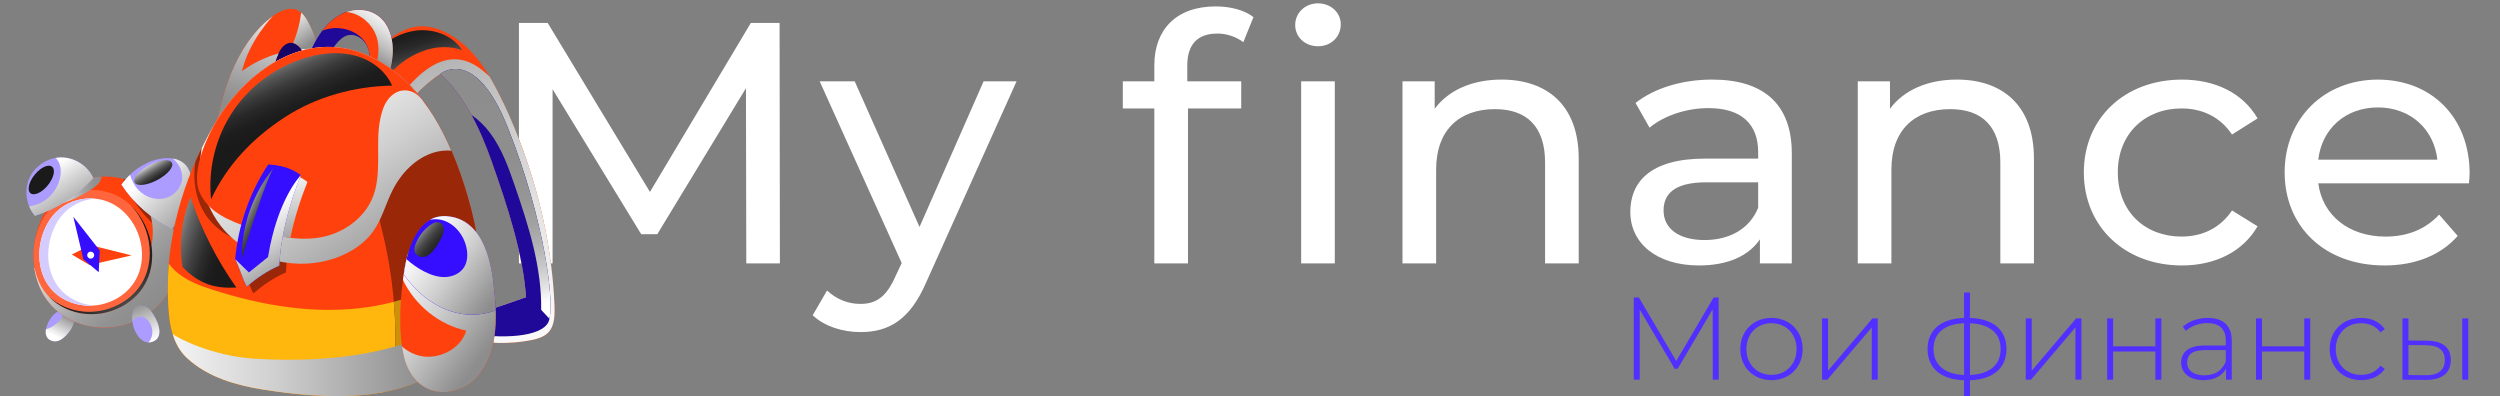 <svg width="284" height="45" viewBox="0 0 284 45" fill="none" xmlns="http://www.w3.org/2000/svg">
<rect x="0" y="0" width="284" height="45" fill="#808080" stroke="none"/>
<g clip-path="url(#clip0_449_2822)">
<path d="M84.779 29.92L84.741 10.017L74.669 26.602H72.839L62.773 10.134V29.92H58.952V2.604H62.215L73.835 21.804L85.296 2.604H88.56L88.597 29.923H84.779V29.92Z" fill="white"/>
<path d="M115.481 9.238L105.254 31.99C103.386 36.362 100.957 37.725 97.734 37.725C95.705 37.725 93.635 37.064 92.322 35.812L93.954 33.001C94.987 33.977 96.301 34.524 97.734 34.524C99.565 34.524 100.717 33.705 101.754 31.323L102.432 29.88L93.116 9.238H97.094L104.458 25.783L111.738 9.238H115.481Z" fill="white"/>
<path d="M138.098 0.729C139.73 0.729 141.321 1.118 142.395 1.94L141.242 4.789C140.449 4.202 139.412 3.812 138.297 3.812C136.028 3.812 134.875 5.061 134.875 7.44V9.238H141.003V12.321H134.954V29.923H131.132V12.321H127.551V9.238H131.132V7.403C131.135 3.386 133.603 0.729 138.098 0.729ZM147.134 2.839C147.134 1.474 148.249 0.38 149.721 0.38C151.195 0.38 152.31 1.433 152.31 2.759C152.31 4.165 151.236 5.255 149.721 5.255C148.245 5.255 147.134 4.202 147.134 2.839ZM147.811 9.238H151.633V29.92H147.811V9.238Z" fill="white"/>
<path d="M179.341 18.018V29.923H175.52V18.448C175.52 14.388 173.45 12.398 169.829 12.398C165.769 12.398 163.144 14.78 163.144 19.267V29.92H159.323V9.238H162.98V12.358C164.533 10.251 167.24 9.04 170.583 9.04C175.721 9.043 179.341 11.932 179.341 18.018Z" fill="white"/>
<path d="M203.549 17.431V29.92H199.926V27.189C198.653 29.061 196.306 30.155 193.002 30.155C188.225 30.155 185.204 27.658 185.204 24.068C185.204 20.75 187.393 18.018 193.678 18.018H199.728V17.277C199.728 14.116 197.856 12.281 194.075 12.281C191.568 12.281 189.022 13.14 187.391 14.505L185.796 11.694C187.985 9.979 191.13 9.04 194.514 9.04C200.285 9.043 203.549 11.774 203.549 17.431ZM199.728 23.598V20.71H193.836C190.055 20.71 188.982 22.152 188.982 23.91C188.982 25.98 190.73 27.269 193.638 27.269C196.505 27.266 198.773 25.977 199.728 23.598Z" fill="white"/>
<path d="M231.056 18.018V29.923H227.238V18.448C227.238 14.388 225.168 12.398 221.549 12.398C217.487 12.398 214.863 14.78 214.863 19.267V29.92H211.044V9.238H214.702V12.358C216.255 10.251 218.961 9.04 222.304 9.04C227.437 9.043 231.056 11.932 231.056 18.018Z" fill="white"/>
<path d="M236.724 19.579C236.724 13.412 241.38 9.043 247.867 9.043C251.645 9.043 254.792 10.566 256.459 13.452L253.557 15.284C252.202 13.254 250.136 12.318 247.826 12.318C243.689 12.318 240.583 15.167 240.583 19.576C240.583 24.065 243.687 26.874 247.826 26.874C250.136 26.874 252.202 25.938 253.557 23.908L256.459 25.706C254.789 28.595 251.645 30.155 247.867 30.155C241.38 30.155 236.724 25.746 236.724 19.579Z" fill="white"/>
<path d="M280.468 20.827H263.358C263.833 24.454 266.817 26.877 270.998 26.877C273.465 26.877 275.534 26.058 277.085 24.38L279.195 26.799C277.283 28.984 274.382 30.155 270.878 30.155C264.073 30.155 259.536 25.746 259.536 19.579C259.536 13.452 264.032 9.043 270.122 9.043C276.212 9.043 280.547 13.335 280.547 19.696C280.547 20.008 280.509 20.478 280.468 20.827ZM263.358 18.136H276.886C276.492 14.663 273.824 12.204 270.125 12.204C266.461 12.204 263.755 14.623 263.358 18.136Z" fill="white"/>
<path d="M275.713 38.704C277.477 38.717 278.412 39.477 278.412 40.891C278.412 42.372 277.408 43.172 275.564 43.159L272.92 43.132V36.169H273.597V38.677L275.713 38.704ZM279.714 43.132V36.169H280.393V43.132H279.714ZM275.537 42.626C276.988 42.652 277.734 42.038 277.734 40.891C277.734 39.757 277.002 39.237 275.537 39.211L273.597 39.197V42.599L275.537 42.626Z" fill="#512FFF"/>
<path d="M268.231 43.185C266.157 43.185 264.652 41.718 264.652 39.651C264.652 37.57 266.157 36.115 268.231 36.115C269.357 36.115 270.334 36.542 270.917 37.396L270.415 37.756C269.9 37.049 269.114 36.716 268.231 36.716C266.564 36.716 265.343 37.89 265.343 39.651C265.343 41.411 266.564 42.585 268.231 42.585C269.114 42.585 269.9 42.252 270.415 41.545L270.917 41.905C270.334 42.745 269.357 43.185 268.231 43.185Z" fill="#512FFF"/>
<path d="M256.284 43.132V36.169H256.963V39.344H261.764V36.169H262.442V43.132H261.764V39.931H256.963V43.132H256.284Z" fill="#512FFF"/>
<path d="M250.804 36.115C252.553 36.115 253.53 36.996 253.53 38.717V43.132H252.878V41.892C252.431 42.692 251.563 43.185 250.329 43.185C248.742 43.185 247.779 42.385 247.779 41.198C247.779 40.144 248.458 39.25 250.424 39.25H252.851V38.69C252.851 37.396 252.132 36.703 250.749 36.703C249.773 36.703 248.891 37.063 248.308 37.583L247.969 37.103C248.674 36.489 249.705 36.115 250.804 36.115ZM250.424 42.639C251.617 42.639 252.445 42.078 252.851 41.078V39.771H250.437C248.973 39.771 248.458 40.371 248.458 41.171C248.458 42.078 249.176 42.639 250.424 42.639Z" fill="#512FFF"/>
<path d="M239.371 43.132V36.169H240.05V39.344H244.851V36.169H245.529V43.132H244.851V39.931H240.05V43.132H239.371Z" fill="#512FFF"/>
<path d="M230.127 43.132V36.169H230.806V42.105L235.85 36.169H236.448V43.132H235.769V37.196L230.724 43.132H230.127Z" fill="#512FFF"/>
<path d="M227.936 39.637C227.936 41.825 226.417 43.105 223.786 43.199V45.72H223.121V43.199C220.49 43.119 218.972 41.825 218.972 39.637C218.972 37.476 220.504 36.196 223.121 36.116V33.234H223.786V36.116C226.417 36.196 227.936 37.476 227.936 39.637ZM219.649 39.637C219.649 41.438 220.884 42.505 223.121 42.599V36.716C220.87 36.809 219.649 37.863 219.649 39.637ZM223.786 42.599C226.023 42.505 227.272 41.452 227.272 39.637C227.272 37.85 226.023 36.809 223.786 36.716V42.599Z" fill="#512FFF"/>
<path d="M206.989 43.132V36.169H207.668V42.105L212.712 36.169H213.31V43.132H212.631V37.196L207.587 43.132H206.989Z" fill="#512FFF"/>
<path d="M201.241 43.185C199.207 43.185 197.702 41.718 197.702 39.651C197.702 37.583 199.207 36.115 201.241 36.115C203.276 36.115 204.781 37.583 204.781 39.651C204.781 41.718 203.276 43.185 201.241 43.185ZM201.241 42.585C202.869 42.585 204.09 41.398 204.09 39.651C204.09 37.903 202.869 36.716 201.241 36.716C199.614 36.716 198.393 37.903 198.393 39.651C198.393 41.398 199.614 42.585 201.241 42.585Z" fill="#512FFF"/>
<path d="M195.249 43.132H194.571L194.557 35.142L190.584 41.891H190.244L186.271 35.168V43.132H185.593V33.794H186.176L190.421 41.011L194.666 33.794H195.236L195.249 43.132Z" fill="#512FFF"/>
<g clip-path="url(#clip1_449_2822)">
<path d="M5.27 38.164C5.378 38.433 5.601 38.645 5.988 38.746C6.308 38.828 6.65 38.739 6.933 38.571C7.737 38.093 8.92 36.54 8.165 35.599C7.737 35.065 6.863 35.181 6.356 35.524C5.713 35.957 4.942 37.339 5.274 38.168L5.27 38.164Z" fill="#AC9CFF"/>
<path style="mix-blend-mode:multiply" d="M6.933 38.567C7.737 38.089 8.92 36.536 8.165 35.595C7.953 35.33 7.625 35.225 7.294 35.229C7.294 35.252 7.298 35.274 7.298 35.297C7.29 35.67 7.09 36.013 6.851 36.301C6.546 36.67 6.167 36.98 5.742 37.204C5.582 37.29 5.408 37.365 5.229 37.376C5.177 37.66 5.181 37.932 5.274 38.164C5.382 38.433 5.605 38.645 5.992 38.746C6.312 38.828 6.654 38.739 6.937 38.571L6.933 38.567Z" fill="url(#paint0_linear_449_2822)"/>
<path d="M10.662 20.157C18.577 18.914 23.031 29.069 18.268 34.412C16.519 36.372 13.717 37.455 11.019 37.193C8.98 36.995 6.989 36.058 5.69 34.542C3.1 31.518 3.339 26.791 5.419 23.551C6.583 21.744 8.485 20.5 10.658 20.157H10.662Z" fill="#FF410D"/>
<path d="M14.015 20.329C14.673 22.087 15.652 23.726 16.995 25.029C17.862 25.873 18.889 26.567 19.998 27.042C19.317 23.961 17.133 21.187 14.018 20.329H14.015Z" fill="#992708"/>
<path style="mix-blend-mode:multiply" d="M14.915 20.642C16.102 21.897 16.965 23.457 17.256 25.152C17.654 27.467 16.902 30.01 15.135 31.552C13.706 32.795 11.734 33.314 9.847 33.146C7.964 32.978 6.174 32.172 4.652 31.044C4.392 30.85 4.139 30.637 3.893 30.409C4.101 31.918 4.675 33.359 5.687 34.539C6.982 36.051 8.976 36.992 11.015 37.189C13.713 37.451 16.515 36.372 18.264 34.408C22.082 30.129 19.972 22.759 14.911 20.642H14.915Z" fill="url(#paint1_linear_449_2822)"/>
<path d="M9.434 21.673C15.931 20.654 19.589 28.991 15.678 33.377C14.242 34.987 11.942 35.875 9.724 35.659C8.05 35.498 6.412 34.725 5.352 33.482C3.227 30.999 3.42 27.116 5.128 24.458C6.085 22.972 7.648 21.953 9.43 21.673H9.434Z" fill="#FF663D"/>
<path style="mix-blend-mode:screen" d="M14.874 23.345C17.315 25.903 17.907 30.312 15.414 33.112C13.977 34.721 11.678 35.61 9.46 35.394C8.02 35.255 6.609 34.662 5.564 33.706C6.628 34.815 8.157 35.509 9.728 35.659C11.942 35.875 14.245 34.987 15.682 33.377C18.268 30.476 17.542 25.851 14.874 23.342V23.345Z" fill="url(#paint2_linear_449_2822)"/>
<path style="mix-blend-mode:multiply" d="M5.452 23.51C7.238 23.162 8.954 22.468 10.468 21.46C10.971 21.124 11.495 20.672 11.54 20.071C11.253 20.086 10.96 20.112 10.662 20.157C8.507 20.497 6.617 21.725 5.452 23.51Z" fill="url(#paint3_linear_449_2822)"/>
<path d="M3.975 24.514C2.974 23.368 2.713 21.62 3.339 20.232C3.964 18.843 5.445 17.883 6.963 17.883C8.485 17.883 9.962 18.835 10.595 20.224C8.805 22.229 6.531 23.696 3.971 24.514H3.975Z" fill="#AC9CFF"/>
<path style="mix-blend-mode:screen" d="M5.917 18.94C5.508 18.604 4.626 19.003 3.949 19.836C3.272 20.665 3.052 21.613 3.461 21.949C3.871 22.285 4.753 21.886 5.43 21.053C6.107 20.224 6.327 19.276 5.917 18.94Z" fill="url(#paint4_linear_449_2822)"/>
<path style="mix-blend-mode:multiply" d="M6.967 17.883C6.747 17.883 6.531 17.906 6.315 17.943C6.364 17.988 6.412 18.036 6.453 18.088C6.9 18.626 6.974 19.395 6.847 20.082C6.654 21.15 6.021 22.132 5.132 22.748C4.596 23.121 3.967 23.357 3.32 23.442C3.48 23.831 3.696 24.2 3.971 24.518C6.527 23.7 8.801 22.233 10.595 20.228C9.966 18.839 8.485 17.883 6.963 17.887L6.967 17.883Z" fill="url(#paint5_linear_449_2822)"/>
<path d="M9.337 22.617C14.96 21.736 18.123 28.942 14.74 32.731C13.497 34.124 11.507 34.889 9.59 34.703C8.143 34.561 6.725 33.896 5.806 32.825C3.967 30.678 4.135 27.325 5.612 25.026C6.438 23.741 7.789 22.86 9.333 22.617H9.337Z" fill="white"/>
<path d="M10.602 34.703C9.155 34.561 7.737 33.896 6.818 32.825C4.98 30.678 5.147 27.325 6.624 25.026C7.45 23.741 8.801 22.86 10.345 22.617C10.491 22.595 10.632 22.58 10.774 22.569C10.316 22.528 9.836 22.539 9.337 22.617C7.793 22.86 6.442 23.741 5.616 25.026C4.135 27.322 3.967 30.678 5.809 32.825C6.729 33.9 8.146 34.565 9.594 34.703C9.955 34.736 10.319 34.74 10.684 34.707C10.658 34.707 10.632 34.707 10.606 34.703H10.602Z" fill="#D4CCFF"/>
<path d="M19.518 25.97C17.207 24.869 15.205 23.121 13.799 20.978C14.796 19.541 16.352 18.417 18.063 18.066C19.049 17.864 20.181 17.917 20.929 18.596C21.814 19.399 21.87 20.78 21.632 21.953C21.316 23.521 20.556 24.757 19.518 25.97Z" fill="#AC9CFF"/>
<path style="mix-blend-mode:multiply" d="M21.636 21.953C21.874 20.78 21.818 19.395 20.932 18.596C20.571 18.271 20.121 18.092 19.645 18.014C20.326 18.596 20.783 19.462 20.694 20.351C20.59 21.404 19.719 22.304 18.692 22.539C17.665 22.774 16.545 22.39 15.793 21.647C15.298 21.157 14.96 20.526 14.774 19.855C14.413 20.198 14.085 20.575 13.803 20.978C15.209 23.121 17.211 24.869 19.522 25.97C20.56 24.753 21.319 23.521 21.636 21.953Z" fill="url(#paint6_linear_449_2822)"/>
<path style="mix-blend-mode:screen" d="M19.533 18.477C19.288 18.006 18.138 18.133 16.965 18.753C15.797 19.373 15.049 20.258 15.295 20.728C15.54 21.198 16.69 21.072 17.862 20.452C19.031 19.832 19.779 18.947 19.533 18.477Z" fill="url(#paint7_linear_449_2822)"/>
<path d="M8.161 28.912L10.26 27.844L14.945 29.013L10.174 30.107L8.161 28.912Z" fill="#FF410D"/>
<path d="M9.475 29.457L8.329 24.622L11.332 28.457L11.216 30.924L9.475 29.457Z" fill="#350DFF"/>
<path d="M10.699 28.983C10.699 29.203 10.52 29.383 10.301 29.383C10.081 29.383 9.903 29.203 9.903 28.983C9.903 28.763 10.081 28.584 10.301 28.584C10.52 28.584 10.699 28.763 10.699 28.983Z" fill="white"/>
<path d="M15.09 36.812C15.28 37.88 16.169 39.235 17.304 38.832C18.845 38.287 17.806 36.178 17.144 35.341C16.779 34.878 16.061 34.524 15.529 34.863C14.989 35.207 14.967 36.136 15.086 36.812H15.09Z" fill="#AC9CFF"/>
<path style="mix-blend-mode:multiply" d="M15.533 34.863C15.079 35.151 14.993 35.853 15.049 36.469C15.284 36.151 15.671 35.939 16.058 35.983C16.355 36.017 16.623 36.196 16.824 36.417C17.33 36.973 17.453 37.846 17.122 38.522C17.055 38.66 16.965 38.784 16.865 38.899C17.006 38.903 17.155 38.885 17.304 38.828C18.845 38.283 17.806 36.174 17.144 35.338C16.779 34.875 16.061 34.52 15.529 34.86L15.533 34.863Z" fill="url(#paint8_linear_449_2822)"/>
<path d="M35.448 10.285L33.108 11.178C33.108 11.178 31.917 6.421 29.1 7.343L32.375 2.408C32.375 2.408 35.992 3.524 35.445 10.285H35.448Z" fill="#150566"/>
<path d="M30.112 13.153C30.38 10.961 30.652 8.74 31.422 6.589C31.668 5.906 32.058 5.137 32.713 4.916C33.379 4.692 33.956 5.167 34.302 5.701C35.128 6.974 35.296 8.661 35.445 10.289L36.62 9.602C36.691 7.037 36.133 4.573 35.009 2.512C34.674 1.896 34.254 1.287 33.592 1.078C32.669 0.787 31.56 1.362 30.674 2.06C28.687 3.636 27.243 5.917 26.276 8.265C25.308 10.618 24.78 13.063 24.255 15.486L30.108 13.149L30.112 13.153Z" fill="#FF410D"/>
<path style="mix-blend-mode:multiply" d="M36.624 9.598C36.695 7.033 36.137 4.569 35.013 2.508C34.797 2.113 34.548 1.724 34.22 1.437C34.072 2.624 33.763 3.789 33.301 4.894C33.714 4.995 34.064 5.331 34.302 5.697C35.128 6.97 35.296 8.658 35.445 10.285L36.62 9.598H36.624Z" fill="url(#paint9_linear_449_2822)"/>
<g style="mix-blend-mode:multiply">
<path d="M36.189 5.574C35.534 5.529 34.879 5.536 34.224 5.589C34.25 5.626 34.276 5.659 34.303 5.697C35.114 6.948 35.289 8.602 35.438 10.203C35.839 9.632 36.234 9.057 36.606 8.467C36.561 7.474 36.42 6.503 36.185 5.57L36.189 5.574Z" fill="url(#paint10_linear_449_2822)"/>
<path d="M31.642 6.063C30.153 6.488 28.739 7.164 27.493 8.086C28.289 4.603 30.998 1.825 30.998 1.825C30.89 1.904 30.782 1.982 30.682 2.064C28.695 3.64 27.251 5.921 26.283 8.269C25.316 10.621 24.787 13.067 24.263 15.49L30.116 13.153C30.384 10.961 30.656 8.74 31.426 6.589C31.489 6.417 31.56 6.238 31.642 6.063Z" fill="url(#paint11_linear_449_2822)"/>
</g>
<path d="M51.844 18.495C54.255 24.783 56.804 35.285 51.438 40.729C46.188 46.053 36.479 45.291 29.922 44.261C26.893 43.787 23.641 42.891 21.256 40.684C19.168 38.754 19.087 35.55 19.064 32.705C19.02 26.075 21.286 19.152 24.631 13.668C27.645 8.725 32.788 4.887 38.221 5.368C41.402 5.652 44.383 7.388 46.671 9.807C48.964 12.227 50.608 15.288 51.84 18.495H51.844Z" fill="#FF410D"/>
<path style="mix-blend-mode:screen" d="M20.724 30.32C20.311 27.665 20.634 24.895 21.647 22.408C22.863 26.034 24.639 29.554 26.856 32.664C24.464 32.802 22.603 32.283 20.724 30.32Z" fill="url(#paint12_linear_449_2822)"/>
<path d="M34.931 20.665C33.655 23.864 32.646 27.463 32.486 30.947C31.117 31.533 29.945 32.351 28.776 33.325C28.229 32.261 28.014 31.268 27.467 30.204C27.828 26.343 29.137 22.595 31.221 19.451C32.449 19.507 33.834 19.813 34.931 20.665Z" fill="#992708"/>
<path d="M54.497 29.2C50.936 32.291 46.474 34.18 41.934 34.867C35.984 35.771 29.904 34.763 24.144 32.914C22.618 32.425 21.066 31.85 19.861 30.723C19.611 30.491 19.384 30.23 19.176 29.946C19.098 30.869 19.057 31.791 19.061 32.705C19.079 35.55 19.165 38.754 21.252 40.684C23.638 42.887 26.89 43.783 29.919 44.261C36.476 45.291 46.184 46.053 51.435 40.729C54.278 37.846 54.899 33.545 54.497 29.2Z" fill="#FFB60D"/>
<path d="M43.847 15.878C45.198 12.787 47.327 10.2 50.002 8.404C52.864 10.961 54.635 14.863 55.896 18.458C57.623 23.387 59.413 28.759 59.759 33.762C57.359 34.591 54.962 35.423 52.562 36.252L52.666 38.463C55.26 39.064 57.865 39.131 60.291 38.657C61.091 38.5 61.913 38.261 62.412 37.63C63.022 36.861 63.033 35.674 62.985 34.565C62.647 26.915 60.641 19.015 57.169 11.652C56.194 9.583 55.074 7.519 53.504 5.85C51.933 4.181 49.831 2.945 47.844 2.986C46.028 3.024 44.55 4.095 43.297 5.279C41.715 6.768 40.331 8.493 39.185 10.401L43.851 15.874L43.847 15.878Z" fill="#FF410D"/>
<path style="mix-blend-mode:screen" d="M52.514 5.712C51.39 3.942 49.075 3.165 47.01 3.509C45.678 3.729 44.454 4.353 43.386 5.197C43.356 5.226 43.322 5.253 43.293 5.282C42.396 6.126 41.566 7.052 40.803 8.038C40.252 8.84 39.769 9.688 39.307 10.55L41.231 12.806C42.325 10.853 43.52 8.938 45.202 7.481C47.196 5.757 50.05 4.782 52.514 5.712Z" fill="url(#paint13_linear_449_2822)"/>
<path style="mix-blend-mode:multiply" d="M57.165 11.656C56.689 10.648 56.179 9.643 55.602 8.68C54.732 7.993 51.494 4.17 46.59 9.606C45.161 11.189 44 12.977 42.984 14.855L43.851 15.871C45.202 12.779 47.33 10.192 50.006 8.396C52.867 10.954 54.639 14.855 55.9 18.451C57.627 23.379 59.416 28.752 59.763 33.755C57.362 34.583 54.966 35.416 52.566 36.245L52.67 38.455C55.264 39.056 57.868 39.123 60.295 38.649C61.095 38.492 61.917 38.254 62.416 37.623C63.026 36.853 63.037 35.666 62.989 34.557C62.65 26.907 60.645 19.007 57.173 11.644L57.165 11.656Z" fill="url(#paint14_linear_449_2822)"/>
<path d="M50.002 8.404C52.864 10.961 54.635 14.863 55.896 18.458C57.623 23.387 59.413 28.759 59.759 33.762C57.359 34.591 54.962 35.423 52.562 36.252L52.633 37.772C57.135 38.608 61.448 38.261 62.282 36.622C63.156 34.897 61.898 25.059 57.682 14.482C53.935 5.088 50.006 8.404 50.006 8.404H50.002Z" fill="#200899"/>
<path style="mix-blend-mode:multiply" d="M57.679 14.482C53.931 5.088 50.002 8.404 50.002 8.404C51.435 9.684 52.596 11.305 53.556 13.052C54.371 13.608 55.093 14.325 55.68 15.113C56.998 16.883 57.757 19 58.475 21.087C60.049 25.657 61.552 30.364 61.478 35.199C61.787 35.524 62.099 35.864 62.416 36.211C62.985 33.676 61.634 24.406 57.679 14.486V14.482Z" fill="url(#paint15_linear_449_2822)"/>
<path d="M41.22 10.125C41.544 9.303 41.867 8.471 41.998 7.586C42.124 6.701 42.035 5.749 41.577 5.006C41.12 4.263 40.245 3.789 39.452 4.02C38.924 4.174 38.5 4.603 38.139 5.051C37.186 6.242 36.513 7.694 36.204 9.236L34.499 7.915C34.961 6.507 35.501 5.111 36.312 3.905C37.123 2.699 38.239 1.691 39.564 1.284C40.885 0.881 42.418 1.157 43.412 2.187C44.346 3.158 44.692 4.655 44.621 6.059C44.55 7.463 44.108 8.811 43.672 10.136L41.224 10.117L41.22 10.125Z" fill="#200899"/>
<path d="M44.614 6.066C44.684 4.663 44.338 3.165 43.404 2.195C42.411 1.161 40.878 0.884 39.557 1.291C38.388 1.65 37.383 2.478 36.606 3.498C36.714 3.457 36.822 3.412 36.929 3.378C38.035 3.035 39.255 3.158 40.282 3.718C40.974 4.095 41.596 4.741 41.823 5.521C42.061 6.163 42.094 6.895 41.998 7.586C41.871 8.471 41.544 9.303 41.22 10.125L43.669 10.143C44.104 8.818 44.543 7.47 44.617 6.066H44.614Z" fill="#FF410D"/>
<path style="mix-blend-mode:multiply" d="M39.557 1.291C39.493 1.31 39.434 1.336 39.371 1.358C39.609 1.388 39.843 1.429 40.07 1.5C41.432 1.922 42.534 3.098 42.868 4.487C43.185 5.798 42.85 7.172 42.429 8.452C42.243 9.02 42.035 9.58 41.815 10.132L43.665 10.147C44.1 8.822 44.539 7.474 44.614 6.07C44.684 4.666 44.338 3.169 43.404 2.199C42.411 1.164 40.878 0.888 39.557 1.295V1.291Z" fill="url(#paint16_linear_449_2822)"/>
<path d="M43.669 44.53C46.638 43.962 49.38 42.812 51.438 40.725C56.804 35.285 54.255 24.779 51.844 18.492C50.616 15.285 48.967 12.223 46.675 9.804C46.143 9.24 45.574 8.717 44.971 8.239C43.665 9.303 42.697 10.89 42.191 12.6C41.484 14.979 41.577 17.558 41.986 20.015C42.396 22.472 43.118 24.858 43.665 27.284C44.547 31.204 44.971 35.248 44.922 39.288C44.904 41.013 44.766 42.838 43.862 44.253C43.803 44.347 43.736 44.44 43.669 44.53Z" fill="#992708"/>
<path d="M46.675 9.807C44.383 7.388 41.402 5.652 38.224 5.368C32.792 4.887 27.649 8.725 24.635 13.668C23.734 15.143 22.916 16.726 22.198 18.376C22.153 18.648 22.119 18.921 22.101 19.194C21.944 21.24 22.477 23.375 23.771 24.958C25.078 26.556 27.042 27.478 29.033 28.012C31.657 28.714 34.481 28.811 37.067 27.982C39.653 27.154 41.968 25.335 43.129 22.875C43.843 21.363 44.104 19.679 44.387 18.029C44.67 16.378 44.997 14.698 45.819 13.242C46.299 12.395 46.98 11.629 47.795 11.107C47.442 10.659 47.073 10.222 46.683 9.807H46.675Z" fill="#992708"/>
<path style="mix-blend-mode:multiply" d="M46.675 9.807C44.383 7.388 41.402 5.652 38.224 5.368C32.791 4.887 27.649 8.725 24.635 13.668C24.024 14.668 23.451 15.718 22.919 16.804C22.294 20.261 23.395 24.047 25.87 26.567C28.966 29.722 33.949 30.779 38.113 29.312C39.783 28.722 41.358 27.732 42.388 26.287C43.382 24.895 43.81 23.189 44.573 21.658C45.574 19.653 47.263 17.891 49.414 17.29C50.013 17.122 50.649 17.069 51.275 17.114C50.117 14.418 48.633 11.88 46.675 9.811V9.807Z" fill="url(#paint17_linear_449_2822)"/>
<path d="M44.736 34.285C44.878 35.946 44.941 37.619 44.922 39.288C44.904 41.013 44.766 42.838 43.862 44.253C43.802 44.347 43.735 44.44 43.669 44.53C46.638 43.962 49.38 42.812 51.438 40.725C54.281 37.843 54.903 33.542 54.501 29.196C51.676 31.649 48.283 33.34 44.736 34.281V34.285Z" fill="#CC900B"/>
<path style="mix-blend-mode:multiply" d="M51.438 40.729C53.053 39.09 53.95 36.992 54.352 34.688C47.349 40.15 37.979 41.27 29.104 40.762C24.002 40.471 20.024 38.306 19.619 37.94C19.939 38.985 20.445 39.934 21.26 40.684C23.645 42.887 26.897 43.783 29.926 44.261C36.483 45.291 46.191 46.053 51.442 40.729H51.438Z" fill="url(#paint18_linear_449_2822)"/>
<path d="M46.675 9.807C44.383 7.388 41.402 5.652 38.224 5.368C32.791 4.887 27.649 8.725 24.635 13.668C23.708 15.188 21.636 19.369 22.648 21.796C23.6 24.077 26.052 25.085 28.248 25.832C30.894 26.732 33.688 27.448 36.423 26.963C39.158 26.478 41.838 24.54 42.604 21.639C43.408 18.6 42.437 15.374 43.516 12.354C44.003 10.987 45.175 9.953 46.593 10.349C47.695 10.655 48.458 11.95 49.068 12.903C48.357 11.794 47.565 10.752 46.675 9.811V9.807Z" fill="#FF410D"/>
<path style="mix-blend-mode:screen" d="M44.543 9.725C43.806 8.034 42.18 6.828 40.405 6.335C38.63 5.842 36.725 6.003 34.953 6.5C31.552 7.448 28.512 9.632 26.521 12.555C24.53 15.479 23.615 19.119 23.976 22.64C25.792 18.727 28.706 15.699 32.315 13.343C35.921 10.987 40.237 9.804 44.539 9.725H44.543Z" fill="url(#paint19_linear_449_2822)"/>
<path style="mix-blend-mode:multiply" d="M32.989 27.015C33.435 24.824 34.127 22.666 34.927 20.665C33.833 19.817 32.449 19.507 31.217 19.451C29.93 21.393 28.94 23.562 28.285 25.847C29.818 26.366 31.396 26.821 32.985 27.019L32.989 27.015Z" fill="url(#paint20_linear_449_2822)"/>
<path d="M34.176 19.899C32.9 23.099 31.891 26.698 31.731 30.181C30.362 30.768 29.189 31.585 28.021 32.56C27.474 31.496 27.258 30.503 26.711 29.439C27.072 25.578 28.382 21.829 30.466 18.686C31.694 18.742 33.078 19.048 34.176 19.899Z" fill="#350DFF"/>
<path style="mix-blend-mode:screen" d="M31.132 19.037C28.747 21.908 27.422 25.645 27.47 29.386C28.092 27.202 30.332 20.071 31.132 19.037Z" fill="url(#paint21_linear_449_2822)"/>
<path style="mix-blend-mode:multiply" d="M31.735 30.181C31.895 26.698 32.903 23.095 34.179 19.899C34.179 19.899 31.53 22.546 30.447 29.2L28.278 30.951L26.715 29.439C27.262 30.503 27.478 31.496 28.025 32.56C29.193 31.585 30.365 30.768 31.735 30.181Z" fill="url(#paint22_linear_449_2822)"/>
<path d="M49.362 44.425C51.2 44.858 53.236 44.104 54.449 42.54C56.681 39.657 56.484 35.547 56.045 32.048C55.639 28.826 54.542 25.16 51.144 24.604C47.851 24.066 46.474 27.546 45.976 30.484C45.462 33.516 45.175 37.54 45.901 40.557C46.359 42.458 47.55 43.999 49.362 44.425Z" fill="#FF410D"/>
<path d="M56.041 32.048C55.829 30.364 55.427 28.569 54.609 27.15C54.3 27 53.983 26.855 53.667 26.728C51.911 26.019 50.024 25.585 48.134 25.507C46.962 26.623 46.325 28.531 46.005 30.286C46.939 32.067 48.242 33.657 49.82 34.904C51.237 36.025 52.942 36.891 54.746 36.891C55.271 36.891 55.8 36.801 56.302 36.633C56.365 35.087 56.224 33.512 56.041 32.044V32.048Z" fill="#992708"/>
<path style="mix-blend-mode:multiply" d="M56.041 32.048C55.651 28.931 54.605 25.41 51.464 24.678L46.374 28.722C46.199 29.308 46.069 29.905 45.968 30.484C45.898 30.902 45.831 31.343 45.771 31.794C47.144 34.662 49.853 36.891 52.968 37.559C52.462 39.291 50.664 40.426 48.867 40.527C47.702 40.594 46.534 40.139 45.667 39.355C45.73 39.769 45.804 40.172 45.898 40.557C46.355 42.457 47.546 43.999 49.358 44.425C51.196 44.858 53.232 44.104 54.445 42.54C56.678 39.657 56.48 35.547 56.041 32.048Z" fill="url(#paint23_linear_449_2822)"/>
<path d="M56.041 32.048C55.636 28.826 54.538 25.16 51.141 24.604C47.847 24.066 46.471 27.546 45.972 30.484C45.935 30.697 45.901 30.917 45.868 31.141C45.972 31.305 46.08 31.462 46.188 31.611C47.777 33.743 50.058 35.315 52.558 35.677C53.812 35.856 55.115 35.707 56.309 35.252C56.276 34.161 56.172 33.079 56.041 32.048Z" fill="#350DFF"/>
<path style="mix-blend-mode:multiply" d="M52.562 35.674C53.816 35.853 55.118 35.703 56.313 35.248C56.279 34.158 56.175 33.075 56.045 32.045C55.639 28.823 54.542 25.156 51.144 24.6C50.24 24.451 49.481 24.607 48.841 24.973C49.261 24.884 49.697 24.876 50.114 24.973C51.587 25.313 52.692 26.679 52.997 28.162C53.154 28.916 53.116 29.745 52.7 30.387C52.249 31.078 51.405 31.447 50.582 31.473C49.76 31.5 48.949 31.227 48.216 30.854C47.479 30.48 46.798 30.002 46.184 29.446C46.102 29.793 46.031 30.137 45.975 30.477C45.938 30.689 45.905 30.91 45.871 31.134C45.975 31.298 46.083 31.455 46.191 31.604C47.78 33.736 50.061 35.308 52.562 35.67V35.674Z" fill="url(#paint24_linear_449_2822)"/>
<path style="mix-blend-mode:screen" d="M48.685 25.709C48.733 25.671 48.778 25.634 48.826 25.6C48.997 25.474 49.18 25.358 49.38 25.298C50.341 25.011 50.579 25.951 50.288 26.672C49.95 27.508 48.819 29.629 47.646 29.125C46.858 28.785 47.029 28.132 47.312 27.493C47.617 26.803 48.093 26.183 48.685 25.712V25.709Z" fill="url(#paint25_linear_449_2822)"/>
</g>
</g>
<defs>
<linearGradient id="paint0_linear_449_2822" x1="5.772" y1="39.12" x2="7.624" y2="35.458" gradientUnits="userSpaceOnUse">
<stop offset="0.25" stop-color="white"/>
<stop offset="0.4" stop-color="#E8E8E8"/>
<stop offset="0.74" stop-color="#AFAFAF"/>
<stop offset="0.92" stop-color="#8D8D8D"/>
</linearGradient>
<linearGradient id="paint1_linear_449_2822" x1="6.089" y1="23.077" x2="17.572" y2="34.288" gradientUnits="userSpaceOnUse">
<stop offset="0.12" stop-color="white"/>
<stop offset="0.28" stop-color="#DFDFDF"/>
<stop offset="0.49" stop-color="#BCBCBC"/>
<stop offset="0.68" stop-color="#A2A2A2"/>
<stop offset="0.86" stop-color="#929292"/>
<stop offset="1" stop-color="#8D8D8D"/>
</linearGradient>
<linearGradient id="paint2_linear_449_2822" x1="16.798" y1="37.783" x2="7.401" y2="24.457" gradientUnits="userSpaceOnUse">
<stop stop-color="white"/>
<stop offset="0.02" stop-color="#EDEDED"/>
<stop offset="0.06" stop-color="#C1C1C1"/>
<stop offset="0.1" stop-color="#999999"/>
<stop offset="0.16" stop-color="#767676"/>
<stop offset="0.21" stop-color="#595959"/>
<stop offset="0.27" stop-color="#424242"/>
<stop offset="0.34" stop-color="#303030"/>
<stop offset="0.42" stop-color="#232323"/>
<stop offset="0.53" stop-color="#1C1C1C"/>
<stop offset="0.77" stop-color="#1A1A1A"/>
</linearGradient>
<linearGradient id="paint3_linear_449_2822" x1="5.452" y1="21.788" x2="11.54" y2="21.788" gradientUnits="userSpaceOnUse">
<stop offset="0.12" stop-color="white"/>
<stop offset="0.28" stop-color="#DFDFDF"/>
<stop offset="0.49" stop-color="#BCBCBC"/>
<stop offset="0.68" stop-color="#A2A2A2"/>
<stop offset="0.86" stop-color="#929292"/>
<stop offset="1" stop-color="#8D8D8D"/>
</linearGradient>
<linearGradient id="paint4_linear_449_2822" x1="-9.82" y1="23.839" x2="-6.789" y2="26.182" gradientUnits="userSpaceOnUse">
<stop offset="0.12" stop-color="white"/>
<stop offset="0.19" stop-color="#CECECE"/>
<stop offset="0.27" stop-color="#9E9E9E"/>
<stop offset="0.35" stop-color="#767676"/>
<stop offset="0.43" stop-color="#545454"/>
<stop offset="0.51" stop-color="#3A3A3A"/>
<stop offset="0.59" stop-color="#282828"/>
<stop offset="0.68" stop-color="#1D1D1D"/>
<stop offset="0.77" stop-color="#1A1A1A"/>
</linearGradient>
<linearGradient id="paint5_linear_449_2822" x1="4.001" y1="17.084" x2="9.46" y2="25.838" gradientUnits="userSpaceOnUse">
<stop offset="0.25" stop-color="white"/>
<stop offset="0.45" stop-color="#D8D8D8"/>
<stop offset="0.77" stop-color="#A2A2A2"/>
<stop offset="0.92" stop-color="#8D8D8D"/>
</linearGradient>
<linearGradient id="paint6_linear_449_2822" x1="14.472" y1="17.163" x2="24.194" y2="26.658" gradientUnits="userSpaceOnUse">
<stop offset="0.25" stop-color="white"/>
<stop offset="0.45" stop-color="#D8D8D8"/>
<stop offset="0.77" stop-color="#A2A2A2"/>
<stop offset="0.92" stop-color="#8D8D8D"/>
</linearGradient>
<linearGradient id="paint7_linear_449_2822" x1="16.485" y1="18.107" x2="18.695" y2="21.647" gradientUnits="userSpaceOnUse">
<stop offset="0.12" stop-color="white"/>
<stop offset="0.19" stop-color="#CECECE"/>
<stop offset="0.27" stop-color="#9E9E9E"/>
<stop offset="0.35" stop-color="#767676"/>
<stop offset="0.43" stop-color="#545454"/>
<stop offset="0.51" stop-color="#3A3A3A"/>
<stop offset="0.59" stop-color="#282828"/>
<stop offset="0.68" stop-color="#1D1D1D"/>
<stop offset="0.77" stop-color="#1A1A1A"/>
</linearGradient>
<linearGradient id="paint8_linear_449_2822" x1="18.045" y1="40.27" x2="15.354" y2="33.981" gradientUnits="userSpaceOnUse">
<stop offset="0.25" stop-color="white"/>
<stop offset="0.4" stop-color="#E8E8E8"/>
<stop offset="0.74" stop-color="#AFAFAF"/>
<stop offset="0.92" stop-color="#8D8D8D"/>
</linearGradient>
<linearGradient id="paint9_linear_449_2822" x1="32.218" y1="1.963" x2="34.648" y2="5.491" gradientUnits="userSpaceOnUse">
<stop stop-color="white"/>
<stop offset="0.42" stop-color="#CCCCCC"/>
<stop offset="0.97" stop-color="#8D8D8D"/>
</linearGradient>
<linearGradient id="paint10_linear_449_2822" x1="35.069" y1="4.028" x2="36.009" y2="11.576" gradientUnits="userSpaceOnUse">
<stop offset="0.12" stop-color="white"/>
<stop offset="0.27" stop-color="#F1F1F1"/>
<stop offset="0.54" stop-color="#CFCFCF"/>
<stop offset="0.9" stop-color="#979797"/>
<stop offset="0.97" stop-color="#8D8D8D"/>
</linearGradient>
<linearGradient id="paint11_linear_449_2822" x1="31.545" y1="0.141" x2="27.506" y2="12.667" gradientUnits="userSpaceOnUse">
<stop stop-color="white"/>
<stop offset="0.05" stop-color="#F8F8F8"/>
<stop offset="0.48" stop-color="#BEBEBE"/>
<stop offset="0.8" stop-color="#9A9A9A"/>
<stop offset="0.97" stop-color="#8D8D8D"/>
</linearGradient>
<linearGradient id="paint12_linear_449_2822" x1="15.417" y1="24.947" x2="25.575" y2="28.302" gradientUnits="userSpaceOnUse">
<stop offset="0.18" stop-color="#FDFDFD"/>
<stop offset="0.31" stop-color="#C1C1C1"/>
<stop offset="0.44" stop-color="#8E8E8E"/>
<stop offset="0.56" stop-color="#646464"/>
<stop offset="0.68" stop-color="#444444"/>
<stop offset="0.8" stop-color="#2C2C2C"/>
<stop offset="0.91" stop-color="#1E1E1E"/>
<stop offset="1" stop-color="#1A1A1A"/>
</linearGradient>
<linearGradient id="paint13_linear_449_2822" x1="47.107" y1="12.402" x2="43.793" y2="0.659" gradientUnits="userSpaceOnUse">
<stop offset="0.06" stop-color="white"/>
<stop offset="0.14" stop-color="#CECECE"/>
<stop offset="0.22" stop-color="#9E9E9E"/>
<stop offset="0.31" stop-color="#767676"/>
<stop offset="0.39" stop-color="#545454"/>
<stop offset="0.48" stop-color="#3A3A3A"/>
<stop offset="0.57" stop-color="#282828"/>
<stop offset="0.67" stop-color="#1D1D1D"/>
<stop offset="0.77" stop-color="#1A1A1A"/>
</linearGradient>
<linearGradient id="paint14_linear_449_2822" x1="59.316" y1="44.597" x2="44.463" y2="-8.062" gradientUnits="userSpaceOnUse">
<stop stop-color="white"/>
<stop offset="0.15" stop-color="#F7F7F7"/>
<stop offset="0.37" stop-color="#E2E2E2"/>
<stop offset="0.64" stop-color="#BFBFBF"/>
<stop offset="0.95" stop-color="#8F8F8F"/>
<stop offset="0.97" stop-color="#8D8D8D"/>
</linearGradient>
<linearGradient id="paint15_linear_449_2822" x1="59.16" y1="37.925" x2="53.594" y2="4.706" gradientUnits="userSpaceOnUse">
<stop offset="0.09" stop-color="white"/>
<stop offset="0.14" stop-color="#E4E4E4"/>
<stop offset="0.21" stop-color="#C9C9C9"/>
<stop offset="0.28" stop-color="#B3B3B3"/>
<stop offset="0.36" stop-color="#A1A1A1"/>
<stop offset="0.46" stop-color="#959595"/>
<stop offset="0.6" stop-color="#8E8E8E"/>
<stop offset="0.97" stop-color="#8D8D8D"/>
</linearGradient>
<linearGradient id="paint16_linear_449_2822" x1="44.394" y1="1.138" x2="41.081" y2="6.419" gradientUnits="userSpaceOnUse">
<stop stop-color="white"/>
<stop offset="0.15" stop-color="#F7F7F7"/>
<stop offset="0.37" stop-color="#E2E2E2"/>
<stop offset="0.64" stop-color="#BFBFBF"/>
<stop offset="0.95" stop-color="#8F8F8F"/>
<stop offset="0.97" stop-color="#8D8D8D"/>
</linearGradient>
<linearGradient id="paint17_linear_449_2822" x1="28.587" y1="6.163" x2="45.926" y2="32.843" gradientUnits="userSpaceOnUse">
<stop offset="0.12" stop-color="white"/>
<stop offset="0.27" stop-color="#F1F1F1"/>
<stop offset="0.54" stop-color="#CFCFCF"/>
<stop offset="0.9" stop-color="#979797"/>
<stop offset="0.97" stop-color="#8D8D8D"/>
</linearGradient>
<linearGradient id="paint18_linear_449_2822" x1="14.736" y1="39.844" x2="49.47" y2="39.844" gradientUnits="userSpaceOnUse">
<stop stop-color="white"/>
<stop offset="0.17" stop-color="#F1F1F1"/>
<stop offset="0.48" stop-color="#CFCFCF"/>
<stop offset="0.89" stop-color="#979797"/>
<stop offset="0.97" stop-color="#8D8D8D"/>
</linearGradient>
<linearGradient id="paint19_linear_449_2822" x1="28.962" y1="3.886" x2="34.516" y2="16.682" gradientUnits="userSpaceOnUse">
<stop offset="0.06" stop-color="white"/>
<stop offset="0.14" stop-color="#CECECE"/>
<stop offset="0.22" stop-color="#9E9E9E"/>
<stop offset="0.31" stop-color="#767676"/>
<stop offset="0.39" stop-color="#545454"/>
<stop offset="0.48" stop-color="#3A3A3A"/>
<stop offset="0.57" stop-color="#282828"/>
<stop offset="0.67" stop-color="#1D1D1D"/>
<stop offset="0.77" stop-color="#1A1A1A"/>
</linearGradient>
<linearGradient id="paint20_linear_449_2822" x1="30.853" y1="17.114" x2="32.381" y2="29.445" gradientUnits="userSpaceOnUse">
<stop offset="0.12" stop-color="white"/>
<stop offset="0.27" stop-color="#F1F1F1"/>
<stop offset="0.54" stop-color="#CFCFCF"/>
<stop offset="0.9" stop-color="#979797"/>
<stop offset="0.97" stop-color="#8D8D8D"/>
</linearGradient>
<linearGradient id="paint21_linear_449_2822" x1="26.986" y1="23.118" x2="32.337" y2="25.628" gradientUnits="userSpaceOnUse">
<stop offset="0.06" stop-color="white"/>
<stop offset="0.14" stop-color="#CECECE"/>
<stop offset="0.22" stop-color="#9E9E9E"/>
<stop offset="0.31" stop-color="#767676"/>
<stop offset="0.39" stop-color="#545454"/>
<stop offset="0.48" stop-color="#3A3A3A"/>
<stop offset="0.57" stop-color="#282828"/>
<stop offset="0.67" stop-color="#1D1D1D"/>
<stop offset="0.77" stop-color="#1A1A1A"/>
</linearGradient>
<linearGradient id="paint22_linear_449_2822" x1="28.754" y1="22.599" x2="34.313" y2="31.154" gradientUnits="userSpaceOnUse">
<stop offset="0.12" stop-color="white"/>
<stop offset="0.27" stop-color="#F1F1F1"/>
<stop offset="0.54" stop-color="#CFCFCF"/>
<stop offset="0.9" stop-color="#979797"/>
<stop offset="0.97" stop-color="#8D8D8D"/>
</linearGradient>
<linearGradient id="paint23_linear_449_2822" x1="43.207" y1="29.192" x2="56.519" y2="38.977" gradientUnits="userSpaceOnUse">
<stop offset="0.12" stop-color="white"/>
<stop offset="0.27" stop-color="#F1F1F1"/>
<stop offset="0.54" stop-color="#CFCFCF"/>
<stop offset="0.9" stop-color="#979797"/>
<stop offset="0.97" stop-color="#8D8D8D"/>
</linearGradient>
<linearGradient id="paint24_linear_449_2822" x1="45.786" y1="25.963" x2="56.759" y2="34.026" gradientUnits="userSpaceOnUse">
<stop offset="0.12" stop-color="white"/>
<stop offset="0.27" stop-color="#F1F1F1"/>
<stop offset="0.54" stop-color="#CFCFCF"/>
<stop offset="0.9" stop-color="#979797"/>
<stop offset="0.97" stop-color="#8D8D8D"/>
</linearGradient>
<linearGradient id="paint25_linear_449_2822" x1="45.611" y1="24.611" x2="53.073" y2="30.661" gradientUnits="userSpaceOnUse">
<stop offset="0.18" stop-color="white"/>
<stop offset="0.22" stop-color="#D3D3D3"/>
<stop offset="0.26" stop-color="#A8A8A8"/>
<stop offset="0.31" stop-color="#828282"/>
<stop offset="0.36" stop-color="#616161"/>
<stop offset="0.41" stop-color="#474747"/>
<stop offset="0.47" stop-color="#333333"/>
<stop offset="0.54" stop-color="#242424"/>
<stop offset="0.62" stop-color="#1C1C1C"/>
<stop offset="0.76" stop-color="#1A1A1A"/>
</linearGradient>
<clipPath id="clip0_449_2822">
<rect width="284" height="45" fill="white"/>
</clipPath>
<clipPath id="clip1_449_2822">
<rect width="60" height="44" fill="white" transform="translate(3 1)"/>
</clipPath>
</defs>
</svg>
